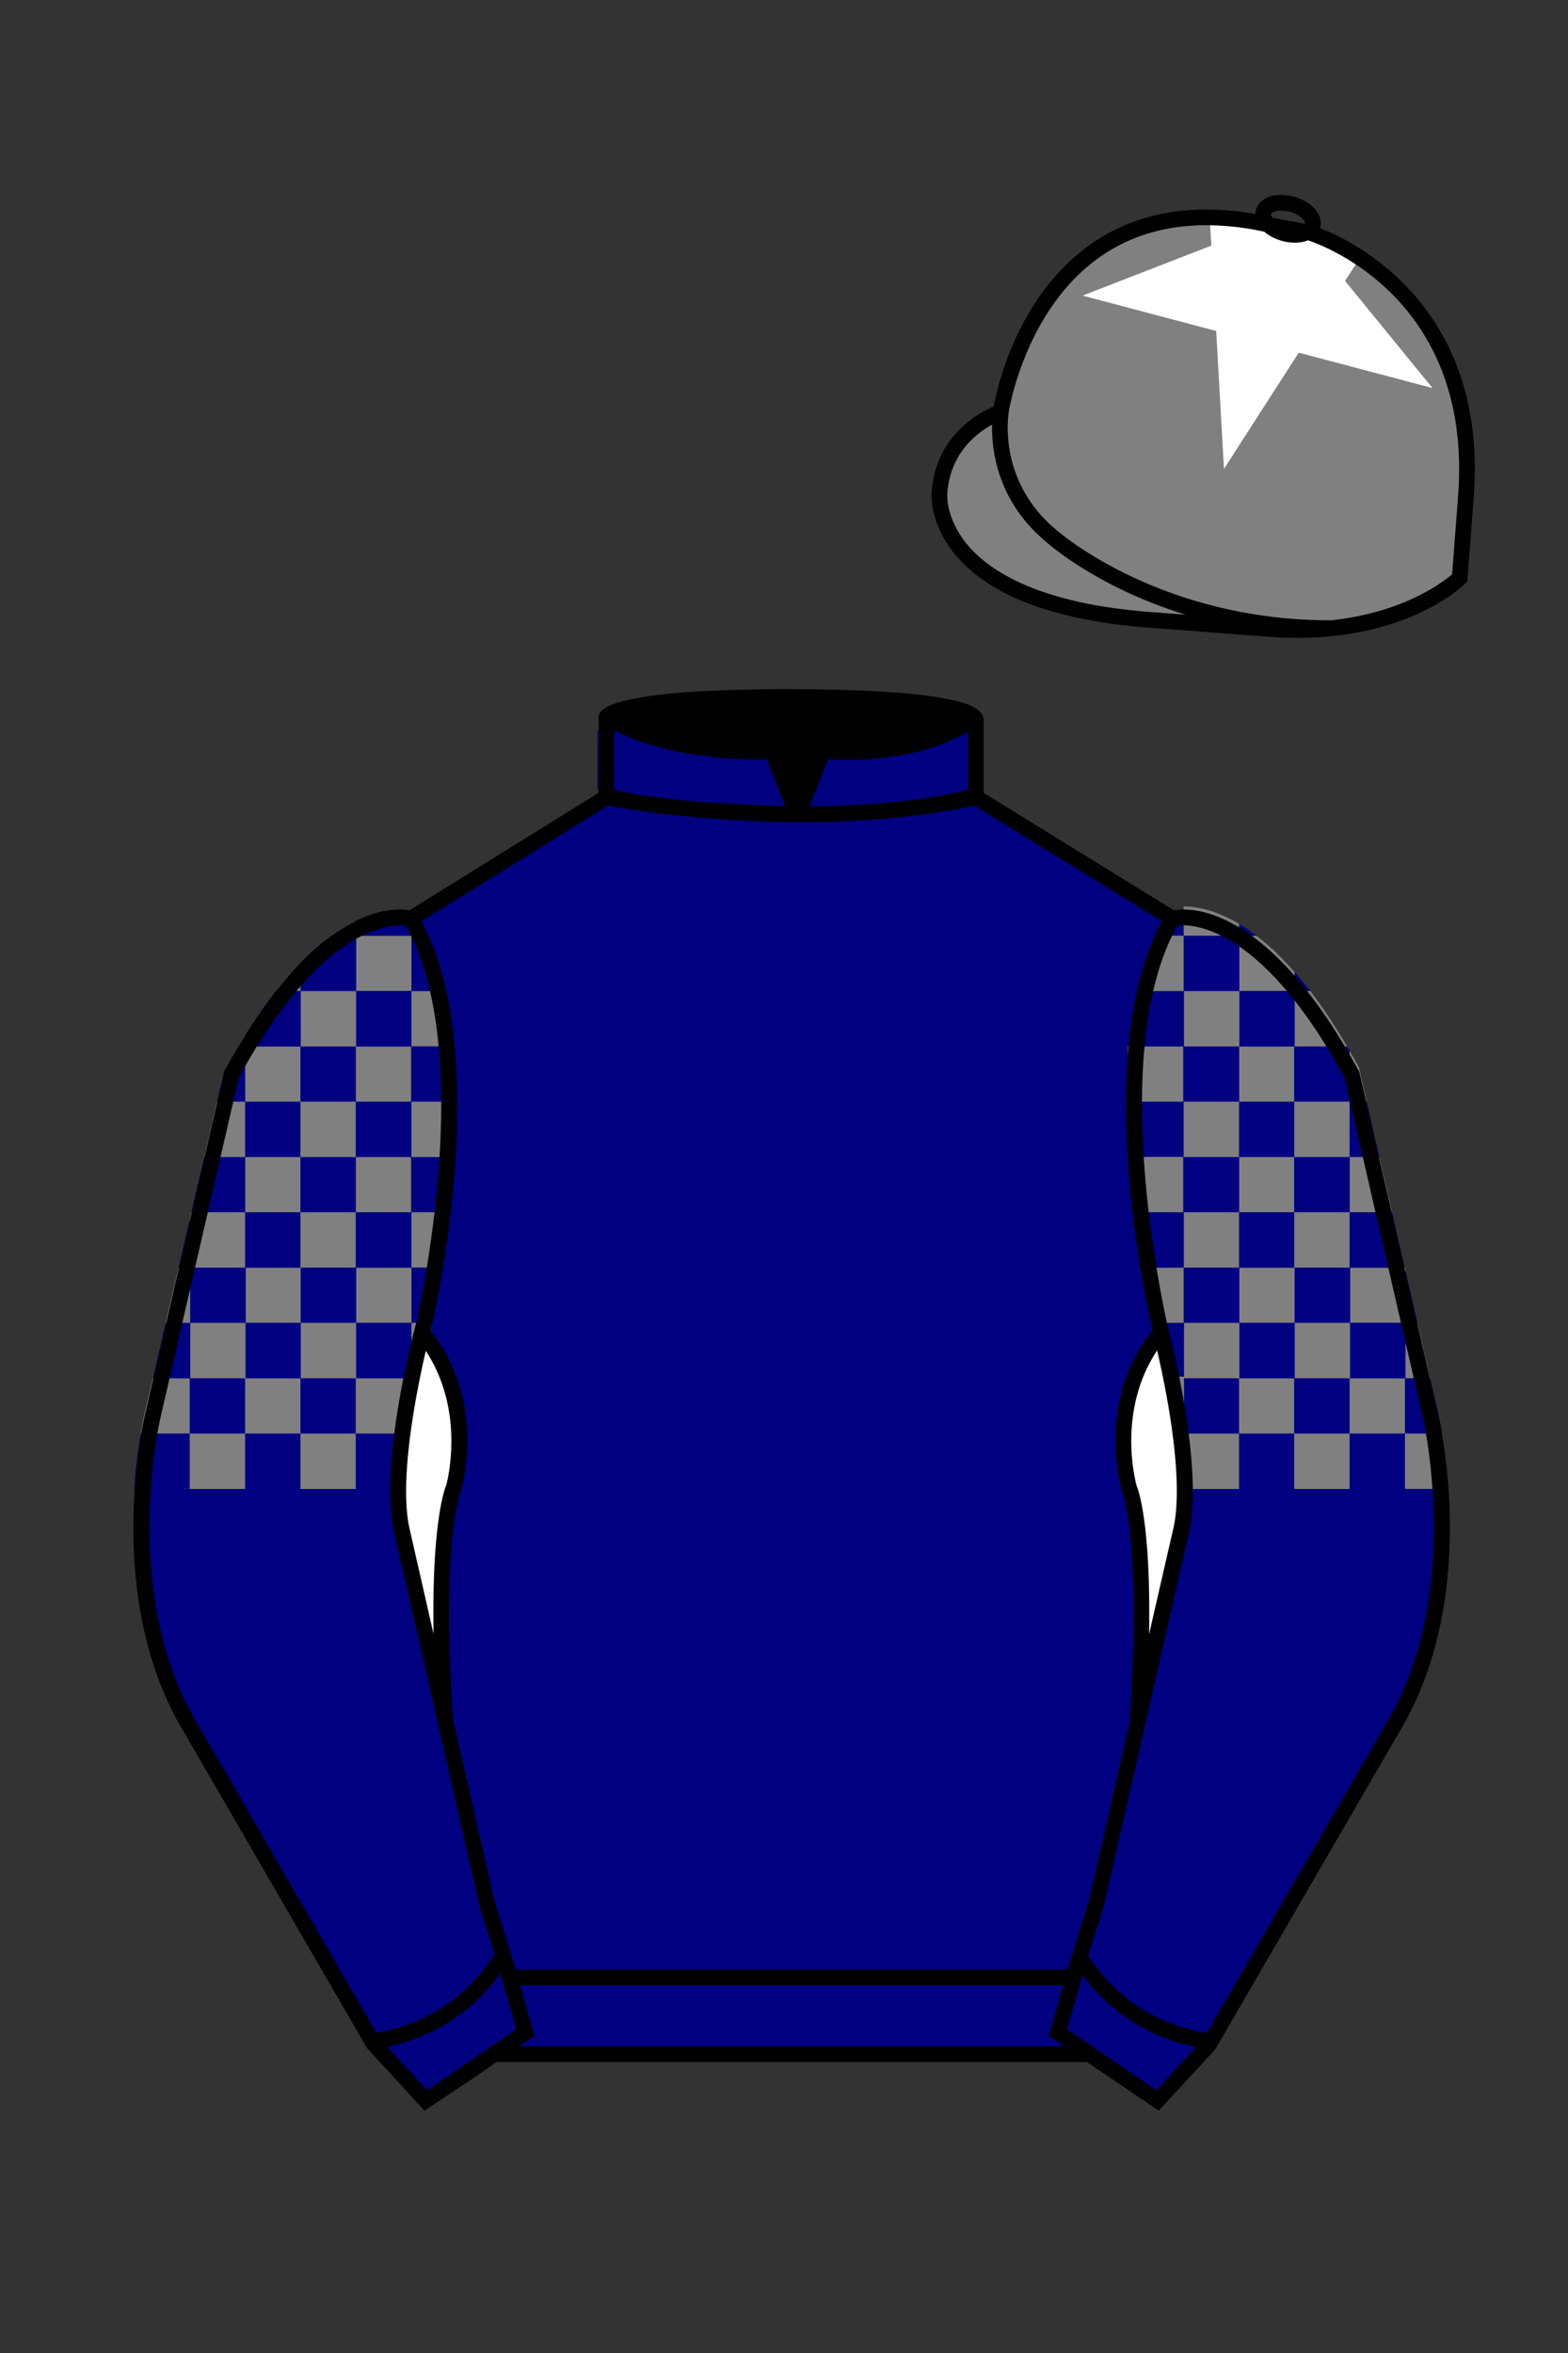 
<svg xmlns="http://www.w3.org/2000/svg" viewBox="0 0 100 150">

	<rect x="0" y="0" width="100" height="150" fill="#333333" stroke="none"/>

	<path d="M74.752 58.99s5.164-1.613 11.451 9.961l5.025 21.795s2.623 11.087-2.232 19.497l-11.869 20.482-3.318 3.605-4.346-2.944H31.484l-1.03.731-3.317 2.213-1.658-1.802-1.659-1.803-5.936-10.241-5.936-10.241c-2.427-4.205-2.985-9.08-2.936-12.902.049-3.823.705-6.595.705-6.595l2.512-10.897 2.512-10.898c3.144-5.787 6.007-8.277 8.084-9.321 2.077-1.043 3.368-.64 3.368-.64l6.228-3.865 6.229-3.865v-5.08s.087-.328 1.571-.655c1.483-.328 4.364-.655 9.95-.655 6.222 0 9.232.368 10.689.737 1.455.369 1.357.737 1.357.737v4.916l12.535 7.73z" fill="#000080"></path>


	<path fill="#808080" d="M83.483 14.819s11.045 3.167 10.006 16.831l-.299 3.929-.098 1.266s-3.854 3.878-12.191 3.244l-7.594-.578c-14.146-1.076-13.389-8.132-13.389-8.132.299-3.929 3.901-5.104 3.901-5.104s2.192-14.981 16.72-12.033l.391.107 2.553.47z"></path>


	<path fill="#FFFFFF" d="M86.677 16.521l-.148.231-.15.231-.15.232-.148.231-.15.231-.148.231.174.214.176.214.172.213.176.214.174.213.174.214.174.213.174.214.174.213.174.213.174.214.174.213.174.213.174.214.174.213.176.213.172.213.176.213.172.213.176.214.174.213.174.214.174.214.174.213.174.214.174.213.174.213.174.213.174.214.176.213.174.213.174.213-.268-.071-.266-.069-.266-.071-.266-.07-.268-.07-.266-.071-.268-.07-.266-.071-.266-.07-.266-.07-.268-.071-.266-.07-.266-.071-.268-.07-.266-.071-.266-.071-.266-.07-.267-.071-.266-.07-.266-.071-.268-.071-.266-.07-.266-.07-.268-.071-.266-.069-.266-.071-.268-.07-.266-.071-.266-.07-.268-.071-.266-.071-.266-.07-.148.231-.15.231-.15.231-.148.231-.15.232-.148.231-.148.232-.15.232-.148.23-.15.232-.15.231-.148.231-.148.232-.15.231-.148.231-.15.231-.152.238-.148.231-.15.232-.15.232-.148.231-.148.232-.15.232-.15.231-.149.232-.148.231-.149.231-.148.232-.15.232-.148.231-.15.232-.148.231-.016-.275-.016-.275-.016-.274-.014-.276-.016-.275-.016-.274-.016-.276-.014-.274-.016-.275-.016-.275-.016-.274-.016-.275-.014-.275-.016-.275-.016-.275-.014-.275-.016-.274-.016-.276-.016-.274-.014-.275-.016-.275-.016-.275-.016-.274-.014-.275-.016-.275-.016-.275-.016-.275-.014-.275-.016-.275-.016-.275-.016-.274-.014-.275-.268-.07-.266-.07-.266-.07-.266-.071-.268-.07-.266-.07-.266-.071-.267-.07-.266-.071-.267-.071-.267-.07-.266-.07-.266-.07-.267-.071-.266-.07-.266-.071-.267-.071-.265-.07-.266-.071-.267-.07-.265-.071-.266-.071-.267-.07-.266-.07-.267-.07-.267-.071-.266-.07-.266-.071-.267-.07-.266-.071-.265-.07-.267-.071.257-.1.256-.099.257-.1.256-.099.256-.099.257-.099.256-.1.256-.099.258-.1.256-.1.256-.1.257-.099.256-.1.258-.1.256-.099.257-.1.256-.099.257-.099.257-.1.256-.1.257-.099.257-.1.256-.1.258-.099.256-.1.256-.1.258-.099.256-.099.258-.1.256-.099.258-.1.256-.099-.016-.275-.016-.275-.016-.275-.014-.274-.016-.276-.014-.274s1.213-.202 3.552.356c0 0 1.627 1.116 2.775.435.017-.005 2.058.76 3.193 1.72z"></path>


	<path fill="#000080" d="M27.109 134.103l2.913-1.944 1.434-.999 2.014-1.385-1.298-4.521-1.154-3.698-5.45-23.896c-.876-4.191 1.314-12.492 1.314-12.492s4.328-17.817-.715-26.405c0 0-5.164-1.613-11.452 9.961L9.69 90.519s-2.623 11.088 2.231 19.498l11.871 20.482 3.317 3.604"></path>


	<path fill="#000080" d="M73.785 134.1l-2.912-1.944-1.434-1-2.014-1.384 1.297-4.521 1.154-3.698 5.451-23.896c.875-4.191-1.314-12.493-1.314-12.493s-4.328-17.816.715-26.404c0 0 5.164-1.613 11.451 9.961l5.025 21.795s2.623 11.087-2.232 19.497l-11.869 20.482-3.318 3.605"></path>


  <defs>
    <style>
      .cls-1 {
        fill: #fff;
      }
    </style>
  </defs>
  <g id="CHECKED_ARMBANDS" data-name="CHECKED ARMBANDS">
    <g>
      <rect x="15.21" y="87.86" width="3.53" height="3.53" fill="#808080"></rect>
      <rect x="15.21" y="91.39" width="3.53" height="3.53" fill="#000080"></rect>
      <rect x="11.68" y="87.86" width="3.53" height="3.53" fill="#000080"></rect>
      <rect x="11.68" y="91.39" width="3.53" height="3.53" fill="#808080"></rect>
      <rect x="22.27" y="87.86" width="3.53" height="3.53" fill="#808080"></rect>
      <rect x="22.27" y="91.39" width="3.53" height="3.53" fill="#000080"></rect>
      <rect x="18.74" y="87.86" width="3.53" height="3.53" fill="#000080"></rect>
      <rect x="18.74" y="91.39" width="3.53" height="3.53" fill="#808080"></rect>
      <path d="M11.68,87.86v3.53h-2.7c.02-.13.04-.25.06-.36.03-.16.05-.29.07-.41h0c.02-.09.04-.14.04-.2.02-.06.03-.1.03-.14.02-.04.02-.07.02-.08l.07-.32.07-.3.13-.53.09-.39.19-.8h1.93Z" fill="#808080"></path>
      <path d="M11.68,91.39v3.52h-3.12v-.03c.02-.21.03-.42.05-.62,0-.05.01-.11.01-.16.01-.08.01-.15.02-.22,0-.05.01-.11.01-.16.06-.6.14-1.14.21-1.61.04-.27.08-.51.12-.72h2.7Z" fill="#000080"></path>
    </g>
    <g>
      <path d="M91.96,91.39h-2.78v-3.53h2.03l.18.8.09.39.08.33.07.33.02.08.05.21c.02.06.06.27.12.6.04.21.09.48.14.79Z" fill="#000080"></path>
      <path d="M92.36,94.91h-3.18v-3.52h2.78c.06.33.11.72.17,1.16.03.21.05.43.08.66.02.18.04.35.06.54h0c.03.37.06.76.09,1.16Z" fill="#808080"></path>
      <rect x="78.6" y="87.86" width="3.53" height="3.53" fill="#808080"></rect>
      <rect x="78.6" y="91.39" width="3.53" height="3.53" fill="#000080"></rect>
      <rect x="75.07" y="87.86" width="3.53" height="3.53" fill="#000080"></rect>
      <rect x="75.07" y="91.39" width="3.53" height="3.53" fill="#808080"></rect>
      <rect x="85.65" y="87.86" width="3.53" height="3.53" fill="#808080"></rect>
      <rect x="85.65" y="91.39" width="3.53" height="3.53" fill="#000080"></rect>
      <rect x="82.12" y="87.86" width="3.53" height="3.53" fill="#000080"></rect>
      <rect x="82.12" y="91.39" width="3.53" height="3.53" fill="#808080"></rect>
    </g>
  </g>
  <g id="Layer_28" data-name="Layer 28">
    <g>
      <rect x="15.63" y="87.86" width="3.53" height="3.53" fill="#808080"></rect>
      <rect x="15.63" y="91.39" width="3.53" height="3.53" fill="#000080"></rect>
      <rect x="12.1" y="87.86" width="3.53" height="3.53" fill="#000080"></rect>
      <rect x="12.1" y="91.39" width="3.53" height="3.53" fill="#808080"></rect>
      <rect x="22.69" y="87.86" width="3.52" height="3.53" fill="#808080"></rect>
      <path d="M26.17,91.39c-.02.13-.04.26-.05.4-.02.14-.04.28-.05.42-.03.24-.05.49-.07.73-.01.07-.01.14-.02.21-.02.19-.03.38-.04.57,0,.03-.01.06-.01.09,0,.05-.01.09-.01.14-.02.26-.03.52-.03.77v.19h-3.2v-3.52h3.48Z" fill="#000080"></path>
      <rect x="19.16" y="87.86" width="3.53" height="3.53" fill="#000080"></rect>
      <rect x="19.16" y="91.39" width="3.53" height="3.53" fill="#808080"></rect>
      <path d="M12.1,87.86v3.53h-2.7c.02-.13.04-.25.06-.36.03-.16.05-.29.07-.41h0c.02-.09.04-.14.04-.2.02-.06.03-.1.03-.14.02-.04.02-.07.02-.08l.07-.32.07-.3.13-.53.09-.39.19-.8h1.93Z" fill="#808080"></path>
      <path d="M12.1,91.39v3.52h-3.12v-.03c.02-.21.03-.42.05-.62,0-.05.01-.11.01-.16.01-.08.01-.15.02-.22,0-.05.01-.11.01-.16.06-.6.14-1.14.21-1.61.04-.27.08-.51.12-.72h2.7Z" fill="#000080"></path>
    </g>
    <g>
      <path d="M91.96,91.39h-2.36v-3.53h1.61l.18.8.09.39.05.21.03.12.07.33.02.08.05.21c.02.06.06.27.12.6.04.21.09.48.14.79Z" fill="#000080"></path>
      <path d="M92.36,94.91h-2.76v-3.52h2.36c.03.16.06.33.08.52v.02c.03.19.06.4.09.62.02.13.03.26.05.39.01.05.01.1.02.15,0,.04.01.08.01.12,0,.11.02.22.04.33,0,.07.01.14.02.21h0c.02.2.03.4.05.61.01.18.03.36.04.55Z" fill="#808080"></path>
      <rect x="79.02" y="87.86" width="3.53" height="3.53" fill="#808080"></rect>
      <rect x="79.02" y="91.39" width="3.53" height="3.53" fill="#000080"></rect>
      <rect x="75.49" y="87.86" width="3.53" height="3.53" fill="#000080"></rect>
      <rect x="75.49" y="91.39" width="3.53" height="3.53" fill="#808080"></rect>
      <rect x="86.07" y="87.86" width="3.53" height="3.53" fill="#808080"></rect>
      <rect x="86.07" y="91.39" width="3.53" height="3.53" fill="#000080"></rect>
      <rect x="82.54" y="87.86" width="3.53" height="3.53" fill="#000080"></rect>
      <rect x="82.54" y="91.39" width="3.53" height="3.53" fill="#808080"></rect>
    </g>
    <g>
      <rect x="15.66" y="80.81" width="3.53" height="3.53" fill="#808080"></rect>
      <rect x="15.66" y="84.33" width="3.53" height="3.53" fill="#000080"></rect>
      <rect x="12.13" y="80.81" width="3.53" height="3.53" fill="#000080"></rect>
      <rect x="12.13" y="84.33" width="3.53" height="3.53" fill="#808080"></rect>
      <rect x="22.71" y="80.81" width="3.53" height="3.53" fill="#808080"></rect>
      <rect x="22.71" y="84.33" width="3.53" height="3.53" fill="#000080"></rect>
      <rect x="19.18" y="80.81" width="3.53" height="3.53" fill="#000080"></rect>
      <rect x="19.18" y="84.33" width="3.53" height="3.53" fill="#808080"></rect>
      <polygon points="12.13 80.81 12.13 84.34 10.56 84.34 11.08 82.12 11.36 80.94 11.39 80.81 12.13 80.81" fill="#808080"></polygon>
      <polygon points="12.13 84.34 12.13 87.86 9.75 87.86 9.86 87.4 9.96 86.98 10.09 86.41 10.22 85.84 10.36 85.21 10.36 85.19 10.49 84.66 10.56 84.34 12.13 84.34" fill="#000080"></polygon>
    </g>
    <g>
      <polygon points="90.4 84.34 89.63 84.34 89.63 80.98 89.8 81.74 89.8 81.75 89.94 82.34 89.96 82.41 90.4 84.34" fill="#000080"></polygon>
      <polygon points="91.21 87.86 89.63 87.86 89.63 84.34 90.4 84.34 90.63 85.32 90.66 85.45 90.75 85.84 90.88 86.44 90.95 86.73 91.1 87.36 91.1 87.4 91.2 87.82 91.21 87.86" fill="#808080"></polygon>
      <rect x="79.04" y="80.81" width="3.53" height="3.53" fill="#808080"></rect>
      <rect x="79.04" y="84.33" width="3.53" height="3.53" fill="#000080"></rect>
      <rect x="75.51" y="80.81" width="3.53" height="3.53" fill="#000080"></rect>
      <rect x="75.51" y="84.33" width="3.53" height="3.53" fill="#808080"></rect>
      <rect x="86.1" y="80.81" width="3.52" height="3.52" fill="#808080"></rect>
      <rect x="86.1" y="84.33" width="3.53" height="3.53" fill="#000080"></rect>
      <rect x="82.57" y="80.81" width="3.53" height="3.53" fill="#000080"></rect>
      <rect x="82.57" y="84.33" width="3.53" height="3.53" fill="#808080"></rect>
    </g>
    <g>
      <rect x="15.63" y="73.75" width="3.53" height="3.53" fill="#808080"></rect>
      <rect x="15.63" y="77.28" width="3.53" height="3.53" fill="#000080"></rect>
      <polygon points="15.63 73.75 15.63 77.28 12.21 77.28 12.33 76.75 12.36 76.61 12.37 76.57 12.4 76.43 12.53 75.88 12.63 75.43 12.64 75.42 12.7 75.13 12.71 75.13 12.87 74.45 13.03 73.76 13.03 73.75 15.63 73.75" fill="#000080"></polygon>
      <polygon points="15.63 77.28 15.63 80.81 12.1 80.81 12.1 77.74 12.21 77.28 15.63 77.28" fill="#808080"></polygon>
      <rect x="22.69" y="73.75" width="3.53" height="3.53" fill="#808080"></rect>
      <rect x="22.69" y="77.28" width="3.53" height="3.53" fill="#000080"></rect>
      <rect x="19.16" y="73.75" width="3.53" height="3.53" fill="#000080"></rect>
      <rect x="19.16" y="77.28" width="3.53" height="3.53" fill="#808080"></rect>
      <polygon points="12.1 77.74 12.1 80.8 11.39 80.8 12.1 77.74" fill="#000080"></polygon>
    </g>
    <g>
      <rect x="79.02" y="73.75" width="3.53" height="3.53" fill="#808080"></rect>
      <rect x="79.02" y="77.28" width="3.53" height="3.53" fill="#000080"></rect>
      <rect x="75.49" y="73.75" width="3.53" height="3.53" fill="#000080"></rect>
      <rect x="75.49" y="77.28" width="3.53" height="3.53" fill="#808080"></rect>
      <polygon points="88.78 77.28 86.07 77.28 86.07 73.75 87.97 73.75 87.97 73.76 88.45 75.84 88.52 76.15 88.66 76.75 88.67 76.81 88.78 77.28" fill="#808080"></polygon>
      <polygon points="89.59 80.81 86.07 80.81 86.07 77.28 88.78 77.28 88.79 77.33 89.16 78.94 89.16 78.96 89.58 80.76 89.58 80.77 89.59 80.81" fill="#000080"></polygon>
      <rect x="82.54" y="73.75" width="3.53" height="3.53" fill="#000080"></rect>
      <rect x="82.54" y="77.28" width="3.53" height="3.53" fill="#808080"></rect>
    </g>
    <g>
      <rect x="15.63" y="66.71" width="3.53" height="3.53" fill="#808080"></rect>
      <rect x="15.63" y="70.23" width="3.53" height="3.53" fill="#000080"></rect>
      <path d="M15.63,66.71v3.52h-1.79l.26-1.1.03-.11.12-.51.05-.21s.03-.06.05-.09c.29-.52.58-1.02.86-1.5h.42Z" fill="#000080"></path>
      <polygon points="15.63 70.23 15.63 73.76 13.03 73.76 13.03 73.75 13.15 73.22 13.2 73 13.32 72.5 13.79 70.45 13.84 70.23 15.63 70.23" fill="#808080"></polygon>
      <rect x="22.69" y="66.71" width="3.53" height="3.53" fill="#808080"></rect>
      <rect x="22.69" y="70.23" width="3.53" height="3.53" fill="#000080"></rect>
      <rect x="19.16" y="66.71" width="3.53" height="3.53" fill="#000080"></rect>
      <rect x="19.16" y="70.23" width="3.53" height="3.53" fill="#808080"></rect>
    </g>
    <g>
      <rect x="79.02" y="66.71" width="3.53" height="3.53" fill="#808080"></rect>
      <rect x="79.02" y="70.23" width="3.53" height="3.53" fill="#000080"></rect>
      <rect x="75.49" y="66.71" width="3.53" height="3.53" fill="#000080"></rect>
      <rect x="75.49" y="70.23" width="3.53" height="3.53" fill="#808080"></rect>
      <path d="M87.16,70.23h-1.09v-3.25s.01,0,.01.02c.01.02.02.04.03.06.2.33.39.68.59,1.04v.1l.46,2.03Z" fill="#808080"></path>
      <polygon points="87.97 73.75 87.97 73.76 86.07 73.76 86.07 70.23 87.16 70.23 87.44 71.44 87.51 71.75 87.52 71.78 87.85 73.22 87.97 73.75" fill="#000080"></polygon>
      <path d="M86.07,66.98v3.25h-3.53v-3.52h3.37c.05.09.11.18.16.27Z" fill="#000080"></path>
      <rect x="82.54" y="70.23" width="3.53" height="3.53" fill="#808080"></rect>
    </g>
    <g>
      <path d="M19.18,61.37v1.81h-1.58c.09-.11.17-.22.26-.33.3-.38.62-.74.93-1.07.04-.04.07-.08.11-.12.09-.1.19-.2.28-.29Z" fill="#808080"></path>
      <path d="M19.18,63.18v3.53h-3.52v-.74c.07-.1.13-.2.19-.3.02-.05.05-.09.08-.14.01-.01.02-.01.02-.02.07-.1.13-.19.19-.29.07-.09.13-.19.19-.28.07-.11.14-.21.21-.31.01-.01.02-.03.03-.04.12-.18.23-.33.35-.49h.01v-.02c.05-.08.11-.16.17-.23.17-.23.33-.46.5-.67h1.58Z" fill="#000080"></path>
      <path d="M15.66,65.97v.74h-.45c.04-.06.07-.12.1-.17.12-.2.24-.39.35-.57Z" fill="#808080"></path>
      <rect x="22.71" y="59.65" width="3.53" height="3.53" fill="#808080"></rect>
      <rect x="22.71" y="63.18" width="3.53" height="3.53" fill="#000080"></rect>
      <path d="M22.71,59.65v3.53h-3.53v-1.81c.08-.08.15-.16.23-.24.18-.18.36-.34.53-.5.18-.16.35-.3.52-.44.21-.18.43-.34.64-.5.02-.01.04-.03.06-.04h1.55Z" fill="#000080"></path>
      <path d="M28.39,63.18h-2.15v-3.53h.99c.09.19.17.38.25.58.12.29.23.59.33.9,0,0,.01.01.01.02.09.26.17.52.24.78.04.14.09.28.12.42.07.23.12.46.18.7.01.03.01.06.02.09,0,.01.01.03.01.04Z" fill="#000080"></path>
      <rect x="19.18" y="63.18" width="3.53" height="3.53" fill="#808080"></rect>
      <path d="M28.93,66.71h-2.69v-3.53h2.15c.12.52.22,1.04.31,1.58.04.25.08.5.1.75.03.25.07.51.09.76.01.07.02.15.02.22.01.07.02.15.02.22Z" fill="#808080"></path>
      <path d="M29.12,70.23h-2.88v-3.52h2.69c.02.14.04.28.05.43.01.07.01.13.01.2.08.95.13,1.92.13,2.89Z" fill="#000080"></path>
      <path d="M29.12,70.23v.11c0,.45-.01.9-.02,1.35v.35c0,.4-.03.79-.06,1.18,0,.16-.02.33-.03.49v.05h-2.77v-3.53h2.88Z" fill="#808080"></path>
      <path d="M29.01,73.76c-.06,1.03-.14,2.03-.24,2.99l-.03.21h0c-.01.11-.02.22-.04.32h-2.46v-3.52h2.77Z" fill="#000080"></path>
      <path d="M28.7,77.28c-.12,1.08-.25,2.1-.4,3.02-.01.12-.03.24-.05.36-.01.01-.01.03-.01.04,0,.04-.01.07-.02.11h-1.98v-3.53h2.46Z" fill="#808080"></path>
      <path d="M28.22,80.81s0,.09-.02.13c-.02.09-.03.17-.05.25l-.03.18v.02c-.09.51-.17.99-.25,1.41-.03.15-.06.29-.09.43v.02c-.01.08-.03.17-.05.24,0,.05-.01.09-.02.13-.05.27-.1.51-.14.71h-1.33v-3.52h1.98Z" fill="#000080"></path>
      <path d="M27.59,85.22c-.05-.07-.09-.14-.15-.21h0s.02-.1.03-.15c.03-.14.06-.32.1-.53h-1.33v3.53h.55c.02-.09.04-.18.06-.27.03-.14.06-.28.09-.41.01-.07.03-.14.05-.21v-.02s.01-.06.02-.08c.04-.17.08-.33.12-.48.02-.1.05-.2.07-.29.06.09.11.18.16.28.04-.39.12-.78.23-1.16Z" fill="#808080"></path>
    </g>
    <g>
      <path d="M82.57,61.98v1.2h-3.53v-3.53h1.09c.32.24.65.52,1,.84h.01c.2.19.4.38.6.59.27.28.55.58.83.9Z" fill="#808080"></path>
      <rect x="79.04" y="63.18" width="3.53" height="3.53" fill="#000080"></rect>
      <rect x="75.51" y="59.65" width="3.53" height="3.53" fill="#000080"></rect>
      <rect x="75.51" y="63.18" width="3.53" height="3.53" fill="#808080"></rect>
      <path d="M73.44,84.33c.02.09.04.18.05.25.02.07.04.14.05.19-.02.03-.05.06-.07.09.15.4.26.82.32,1.24,0,0,0,0,0,0,.02.07.03.14.05.22.02.08.03.16.05.25.03.12.06.24.08.37.03.12.05.24.07.37.03.14.06.29.09.45.01.03.02.07.02.1h1.3v-3.53h-2.02Z" fill="#000080"></path>
      <path d="M75.49,77.28v3.53h-2.73c-.02-.14-.05-.27-.07-.42-.11-.72-.23-1.51-.34-2.35-.03-.25-.06-.5-.09-.76h3.23Z" fill="#000080"></path>
      <path d="M75.49,80.81v3.52h-2.05c-.02-.1-.05-.21-.08-.33-.04-.21-.09-.45-.14-.71-.12-.59-.25-1.3-.4-2.12-.01-.08-.03-.15-.04-.23-.01-.04-.01-.08-.02-.12h0s2.73-.01,2.73-.01Z" fill="#808080"></path>
      <path d="M75.51,87.76v3.52h-.77c0-.08-.02-.17-.03-.25-.01-.08-.02-.15-.03-.23-.02-.18-.05-.36-.08-.54-.06-.35-.12-.7-.18-1.04v-.02s-.02-.1-.03-.15c-.02-.13-.05-.26-.07-.39-.05-.28-.1-.54-.16-.8,0-.03,0-.07-.02-.1h1.37Z" fill="#808080"></path>
      <rect x="71.93" y="70.23" width="3.53" height="3.52" fill="#000080"></rect>
      <path d="M75.46,73.75v3.53h-3.2c-.02-.18-.04-.35-.06-.53-.1-.95-.18-1.96-.24-3h3.5Z" fill="#808080"></path>
      <path d="M75.46,63.18v3.53h-3.44c.04-.4.09-.8.14-1.2.02-.12.03-.25.05-.37,0-.09.02-.17.04-.26.08-.58.19-1.15.31-1.7h2.9Z" fill="#000080"></path>
      <rect x="71.93" y="66.71" width="3.53" height="3.52" fill="#808080"></rect>
      <path d="M75.49,59.65v3.53h-2.93c.08-.38.17-.75.27-1.11.01-.03.02-.07.03-.1.02-.12.06-.24.1-.36.19-.68.43-1.34.7-1.96h1.83Z" fill="#808080"></path>
      <path d="M83.57,63.18h-1v-1.2c.15.17.3.34.45.52.18.22.36.44.55.68Z" fill="#000080"></path>
      <path d="M85.91,66.71h-3.34v-3.53h1s.06.09.1.13h0c.06.09.12.17.19.26.02.03.05.06.07.09.41.56.83,1.18,1.25,1.85.09.14.18.29.28.44.15.24.3.49.45.76Z" fill="#808080"></path>
    </g>
    <g>
      <path d="M26.21,58.03v1.62h-3.52v-.94s.07-.03.1-.05c.38-.18.74-.32,1.07-.42.07-.02.13-.04.19-.05.08-.02.16-.04.24-.06.15-.04.29-.06.42-.08.26-.04.49-.06.69-.06.35,0,.61.03.76.07l.05-.03Z" fill="#000080"></path>
      <path d="M22.69,58.71v.94h-1.53c.12-.1.24-.17.35-.26.07-.04.13-.09.2-.13.34-.22.67-.4.98-.55Z" fill="#808080"></path>
    </g>
    <g>
      <path d="M80.13,59.65h-1.11v-.75c.18.1.37.22.56.35.09.07.18.13.27.2.01,0,.02.01.03.01.08.06.17.12.25.19Z" fill="#000080"></path>
      <path d="M79.02,58.9v.75h-3.53v-1.86h.05c.2,0,.42,0,.68.05.3.04.64.12,1.02.24h.01c.26.08.53.19.83.33h.01c.17.07.34.16.52.25.14.07.27.15.41.24Z" fill="#808080"></path>
    </g>
  </g>


	<path fill="#000080" d="M47.835 48.387l1.188 2.979s-8-.104-10.917-1.063v-3.75c0 .001 3.843 2.084 9.729 1.834zm3.948 0l-1.219 3c5.563.094 10.125-1.063 10.125-1.063v-3.688c-3.656 2.033-8.906 1.751-8.906 1.751z"></path>


	<path fill="#fff" d="M25.587 97.434c-.875-4.191 1.313-12.492 1.313-12.492 3.678 4.398 2.014 9.944 2.014 9.944s-1.313 2.917-.525 14.753l-2.802-12.205z"></path>
	<path fill="#fff" d="M75.345 97.434c.877-4.191-1.313-12.492-1.313-12.492-3.678 4.398-2.014 9.944-2.014 9.944s1.313 2.917.525 14.753l2.802-12.205z"></path>
	<path d="M84.819 40.543c-11.27 0-17.779-5.718-18.052-5.961-4.297-3.521-3.444-8.346-3.406-8.55l.982.184c-.033.181-.769 4.457 3.075 7.606.08.071 6.532 5.721 17.403 5.721h.09l.002 1h-.094z
	M82.73 40.661c-.596 0-1.218-.023-1.867-.072l-7.593-.579c-6.005-.457-10.158-2.021-12.344-4.647-1.696-2.038-1.513-3.956-1.504-4.037.271-3.571 3.034-5.027 3.952-5.415.256-1.371 1.571-7.096 6.191-10.343 2.977-2.091 6.7-2.705 11.074-1.816l.423.115 2.559.471c.114.033 11.425 3.44 10.367 17.35l-.411 5.379-.13.13c-.151.154-3.53 3.464-10.717 3.464zm-5.795-26.304c-2.591 0-4.87.677-6.794 2.03-4.813 3.383-5.817 9.896-5.826 9.961l-.045.305-.294.098c-.134.044-3.289 1.132-3.558 4.667-.008.078-.137 1.629 1.303 3.337 1.386 1.645 4.527 3.718 11.625 4.258l7.594.578c7.166.546 10.944-2.356 11.67-2.982l.381-4.997c.977-12.83-9.1-16.144-9.624-16.307l-2.958-.58a17.567 17.567 0 0 0-3.474-.368z
	M82.73 40.661c-.596 0-1.218-.023-1.867-.072l-7.593-.579c-6.005-.457-10.158-2.021-12.344-4.647-1.696-2.038-1.513-3.956-1.504-4.037.271-3.571 3.034-5.027 3.952-5.415.256-1.371 1.571-7.096 6.191-10.343 2.977-2.091 6.7-2.705 11.074-1.816l.423.115 2.559.471c.114.033 11.425 3.44 10.367 17.35l-.411 5.379-.13.13c-.151.154-3.53 3.464-10.717 3.464zm-5.795-26.304c-2.591 0-4.87.677-6.794 2.03-4.813 3.383-5.817 9.896-5.826 9.961l-.045.305-.294.098c-.134.044-3.289 1.132-3.558 4.667-.008.078-.137 1.629 1.303 3.337 1.386 1.645 4.527 3.718 11.625 4.258l7.594.578c7.166.546 10.944-2.356 11.67-2.982l.381-4.997c.977-12.83-9.1-16.144-9.624-16.307l-2.958-.58a17.567 17.567 0 0 0-3.474-.368z
	M82.574 15.469a3.11 3.11 0 0 1-.82-.114c-.686-.19-1.256-.589-1.524-1.066-.169-.299-.215-.613-.132-.908.223-.802 1.273-1.161 2.436-.838.685.189 1.255.587 1.524 1.065.169.299.215.614.132.91-.082.295-.282.54-.58.709-.285.16-.646.242-1.036.242zm-.858-2.042c-.389 0-.63.131-.655.223-.009.033.005.087.039.147.104.185.409.452.922.594.513.143.91.07 1.095-.035.061-.035.101-.074.109-.107l.001-.002c.01-.033-.005-.088-.04-.149-.104-.185-.408-.451-.92-.593a2.105 2.105 0 0 0-.551-.078z
	M73.901 134.551l-7.018-4.773 1.396-4.866 1.157-3.71 5.441-23.858c.839-4.021-1.289-12.173-1.311-12.254-.181-.745-4.32-18.123.767-26.785l.099-.167.184-.057c.229-.071 5.632-1.596 12.04 10.199l.048.126 5.025 21.795c.108.458 2.611 11.375-2.287 19.859L77.51 130.632l-3.609 3.919zm-5.857-5.19l5.701 3.883 2.991-3.249 11.842-20.436c4.696-8.134 2.204-19.022 2.179-19.131l-5.011-21.731c-5.364-9.843-9.742-9.825-10.658-9.696-4.709 8.387-.593 25.667-.55 25.842.088.334 2.206 8.455 1.317 12.714l-5.453 23.905-1.164 3.736-1.194 4.163zM27.069 134.554l-3.671-4.006-11.871-20.482c-4.897-8.485-2.394-19.403-2.284-19.864l5.071-21.919c6.411-11.799 11.813-10.27 12.04-10.199l.185.057.098.167c5.087 8.663.948 26.041.77 26.776-.024.091-2.152 8.245-1.31 12.271l5.448 23.888 1.144 3.661 1.4 4.877-7.02 4.773zm-2.834-4.555l2.99 3.248 5.702-3.883-1.198-4.175-1.151-3.688-5.46-23.934c-.893-4.267 1.227-12.388 1.317-12.731.04-.165 4.155-17.44-.551-25.829-.909-.107-5.339-.069-10.661 9.692l-5.008 21.729c-.026.111-2.519 11.001 2.176 19.136l11.844 20.435z
	M23.777 130.604l-.057-.998c.049-.003 4.939-.348 7.894-5.146l.852.523c-3.237 5.258-8.468 5.609-8.689 5.621z
	M27.903 109.751l-2.805-12.215c-.89-4.259 1.229-12.379 1.319-12.723l.247-.935.621.742c3.807 4.551 2.18 10.171 2.109 10.408-.034.087-1.268 3.124-.505 14.576l-.986.147zm-1.827-12.425l1.575 6.859c-.126-7.325.762-9.403.808-9.505-.004 0 1.317-4.618-1.323-8.591-.54 2.327-1.721 8.062-1.06 11.237zM51.09 52.412c-6.99 0-12.442-1.079-12.523-1.095l.198-.98c.12.025 12.197 2.409 23.363.001l.211.978c-3.813.822-7.727 1.096-11.249 1.096z
	M51.547 52.42l-.754-.02c-10.628-.278-12.238-1.21-12.453-1.394l.65-.76-.325.38.288-.408c.059.036 1.529.871 11.112 1.161l-1.17-2.989c-1.409.054-6.492.059-10.477-2.209l.494-.869c4.315 2.455 10.223 2.065 10.282 2.063l.367-.026 1.986 5.071z
	M50.904 52.404h-.733l1.983-5.065.379.041c.058.007 5.735.577 9.436-2.061l.58.814c-3.475 2.477-8.334 2.363-9.738 2.272L51.638 51.4c7.338-.069 10.418-1.167 10.449-1.178l.344.939c-.139.051-3.485 1.243-11.527 1.243z
	M73.031 109.751l-.986-.146c.762-11.452-.472-14.489-.484-14.519-.092-.295-1.719-5.915 2.088-10.466l.621-.742.246.935c.091.344 2.209 8.465 1.318 12.723l-.002.01-2.801 12.205zm.766-23.661c-2.652 3.985-1.314 8.603-1.3 8.652.027.051.912 2.12.786 9.44l1.573-6.856c.663-3.176-.518-8.911-1.059-11.236zM32.544 125.555h35.971v1H32.544zM77.101 130.604c-.222-.012-5.455-.362-8.689-5.621l.852-.523c2.964 4.818 7.844 5.144 7.893 5.146l-.056.998zM50.949 44.453c9.949 0 11.197 1.295 11.197 1.295-3.447 2.682-9.653 2.065-9.653 2.065l-1.61 3.884-1.652-3.822c-8.023 0-10.431-2.188-10.431-2.188s1.083-1.234 12.149-1.234z
	M73.899 134.553l-4.575-3.1H31.658l-.9.639-3.685 2.459-3.671-4.007-11.871-20.482c-2.565-4.445-3.049-9.609-3.003-13.16.049-3.834.691-6.588.719-6.703l5.071-21.919c2.657-4.891 5.449-8.097 8.299-9.529 1.731-.87 2.992-.805 3.498-.724l12.051-7.479.017-4.93c.111-.418.748-.75 1.947-1.015 2.004-.442 5.388-.667 10.058-.667 5.202 0 8.839.253 10.812.752.907.23 1.427.502 1.636.857a.696.696 0 0 1 .099.391v4.611l12.125 7.479c1.135-.186 6.067-.296 11.799 10.253l.048.126L91.732 90.2c.108.458 2.611 11.375-2.287 19.859L77.51 130.632l-3.611 3.921zm-49.659-4.558l2.99 3.249 4.109-2.791h38.292l4.116 2.789 2.989-3.247 11.842-20.436c4.701-8.143 2.204-19.022 2.179-19.131l-5.011-21.732c-5.95-10.916-10.79-9.678-10.836-9.661l-.212.061-.194-.114-12.771-7.877v-5.079c-.095-.068-.353-.209-.98-.369-1.301-.329-4.189-.722-10.566-.722-5.727 0-8.513.35-9.842.644-.712.157-1.041.303-1.179.382v5.143l-12.887 7.998-.218-.068c-.006-.002-1.155-.315-2.994.609-1.825.917-4.664 3.233-7.837 9.053l-5.008 21.729c-.007.03-.645 2.771-.692 6.489-.044 3.425.417 8.398 2.869 12.646l11.841 20.435zm14.835-83.971z
	" fill="#000000"></path>

</svg>
